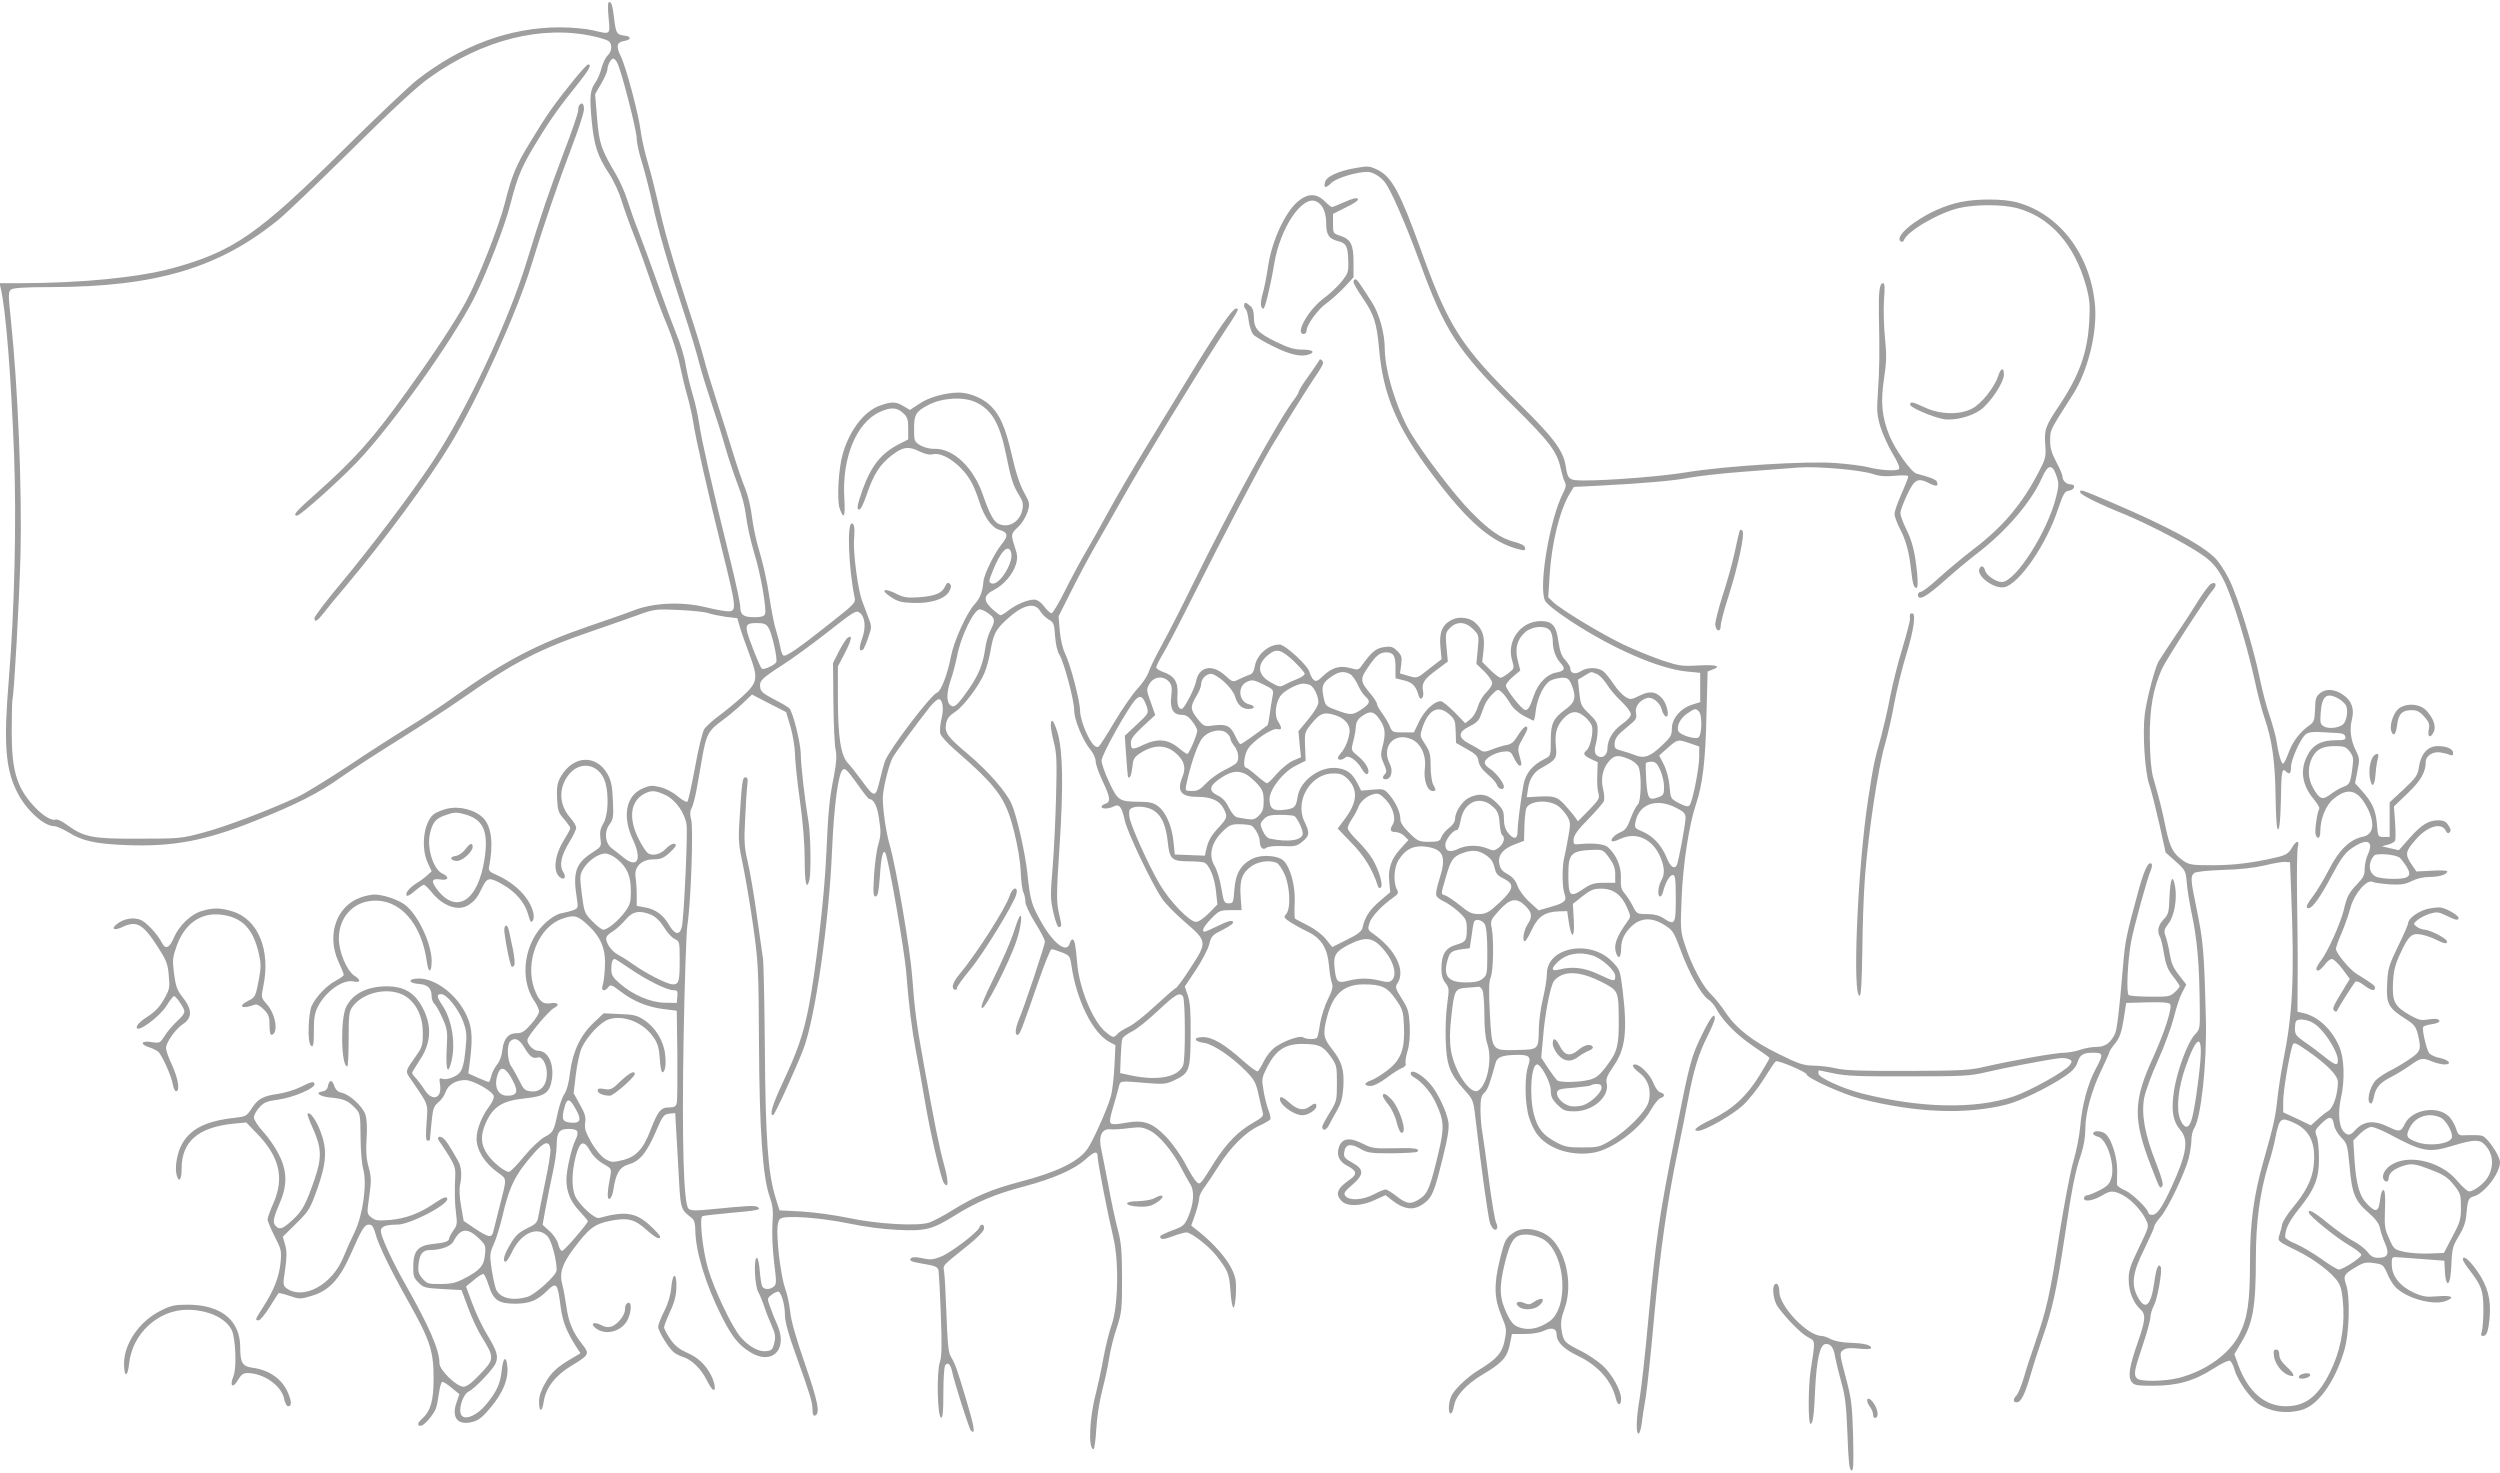 <?xml version="1.0" standalone="no"?>
<!DOCTYPE svg PUBLIC "-//W3C//DTD SVG 20010904//EN"
 "http://www.w3.org/TR/2001/REC-SVG-20010904/DTD/svg10.dtd">
<svg version="1.0" xmlns="http://www.w3.org/2000/svg"
 width="1280pt" height="754pt" viewBox="0 0 1280 754"
 preserveAspectRatio="xMidYMid meet">
<g transform="translate(0,754) scale(0.1,-0.1)"
fill="#9e9e9e" stroke="none">
<path d="M3116 7450 c8 -91 12 -87 -81 -65 -33 8 -109 15 -168 15 -256 0 -506
-92 -734 -271 -43 -34 -215 -198 -383 -364 -430 -426 -558 -514 -870 -599
-176 -47 -457 -75 -774 -76 l-108 0 6 -27 c26 -111 53 -452 68 -850 13 -347 2
-800 -27 -1153 -27 -328 -18 -456 44 -578 45 -89 136 -172 188 -172 12 0 44
-14 71 -30 73 -46 140 -61 302 -67 235 -9 401 22 653 123 214 85 331 144 448
228 59 41 192 127 295 191 104 65 252 161 329 215 256 179 385 246 660 340 94
32 204 71 245 86 70 25 83 26 195 21 66 -3 134 -10 150 -16 17 -6 57 -14 90
-19 l60 -7 13 -45 c7 -25 29 -88 49 -140 46 -124 43 -143 -35 -215 -33 -30
-87 -75 -120 -99 -34 -25 -68 -56 -76 -69 -9 -13 -30 -99 -47 -193 -17 -93
-35 -173 -39 -178 -5 -5 -27 7 -50 27 -25 21 -61 40 -90 47 -42 10 -54 9 -92
-8 -84 -37 -103 -144 -47 -262 47 -101 23 -148 -48 -91 -21 17 -48 39 -61 48
-34 27 -40 83 -12 121 20 27 22 39 18 124 -3 73 -9 102 -27 134 -58 103 -176
97 -239 -11 -19 -34 -22 -52 -20 -111 3 -64 7 -75 36 -108 17 -20 32 -41 32
-46 0 -5 -14 -31 -30 -57 -50 -79 -61 -163 -24 -194 23 -19 35 0 18 26 -22 34
-11 85 32 155 19 31 34 63 34 72 0 10 -14 33 -31 52 -54 62 -60 142 -15 209
59 88 167 70 196 -32 18 -65 13 -170 -11 -207 -15 -26 -19 -43 -15 -76 6 -42
5 -43 -41 -73 -85 -54 -101 -101 -80 -232 8 -49 7 -53 -15 -62 -12 -5 -39 -12
-59 -16 -23 -3 -54 -21 -82 -46 -112 -98 -141 -287 -62 -403 14 -20 25 -45 25
-55 0 -10 -18 -39 -41 -65 -33 -37 -47 -46 -73 -46 -44 0 -67 -28 -74 -87 -3
-29 -14 -59 -28 -75 -12 -15 -25 -41 -29 -58 -4 -16 -9 -30 -13 -30 -3 0 -28
10 -55 22 l-49 22 9 71 c15 125 9 176 -27 244 -52 97 -154 171 -235 171 -58 0
-58 -24 1 -28 44 -3 64 -23 64 -63 0 -14 6 -32 14 -38 7 -6 26 -39 41 -73 26
-58 27 -68 22 -160 -5 -103 5 -135 22 -71 26 91 7 218 -43 294 -31 46 -32 59
-7 59 28 0 87 -74 112 -139 17 -46 20 -68 14 -126 -10 -114 -20 -139 -61 -158
-20 -10 -45 -15 -57 -11 -18 6 -19 3 -14 -29 11 -72 -40 -89 -79 -27 -12 19
-32 45 -43 58 -12 12 -21 25 -21 29 0 3 18 32 39 65 64 95 64 192 1 292 -38
59 -90 86 -168 86 -101 0 -174 -36 -209 -104 -31 -59 -27 -306 5 -306 4 0 7
63 7 139 0 126 2 142 21 168 57 77 194 102 272 51 56 -38 87 -104 87 -189 0
-57 -4 -71 -30 -108 -64 -91 -62 -83 -28 -132 89 -130 84 -116 77 -217 -5 -66
-4 -92 5 -92 6 0 11 1 12 3 0 1 4 40 8 86 7 74 12 87 34 106 15 11 32 35 38
53 13 38 53 62 101 62 40 0 141 -57 146 -82 2 -10 -8 -32 -22 -51 -39 -52 -66
-118 -66 -168 0 -57 42 -125 107 -171 50 -37 50 -22 9 -183 -14 -55 -28 -110
-31 -123 -8 -31 -24 -28 -92 17 l-59 40 -13 74 c-8 43 -10 89 -6 108 11 50 8
95 -10 126 -44 78 -64 108 -78 117 -21 14 -33 0 -17 -18 6 -9 28 -41 48 -73
28 -46 35 -67 33 -100 -4 -83 -3 -139 4 -196 7 -51 5 -62 -14 -87 -11 -16 -21
-34 -21 -39 0 -17 -21 -24 -83 -30 -77 -8 -101 -35 -101 -116 -1 -47 3 -59 27
-82 25 -26 35 -28 124 -33 l96 -5 33 -89 c18 -49 48 -114 67 -145 71 -116 71
-117 -11 -203 -37 -39 -63 -58 -79 -58 -35 0 -123 85 -123 120 0 68 -51 186
-175 405 -70 124 -125 244 -125 273 0 22 25 32 85 32 62 0 255 99 255 131 0
16 -20 10 -66 -22 -75 -51 -144 -77 -224 -85 -65 -5 -78 -4 -99 13 -23 19 -23
19 -10 110 11 79 10 98 -4 149 -12 43 -14 82 -10 145 4 55 1 99 -6 122 -14 42
-80 103 -121 112 -20 4 -32 15 -39 37 -12 33 -26 30 -33 -7 -2 -12 -13 -21
-26 -23 -44 -6 -15 -27 44 -32 66 -6 87 -16 124 -55 24 -25 25 -33 26 -143 0
-65 6 -140 14 -169 20 -76 -2 -234 -45 -323 -18 -36 -43 -92 -56 -125 -57
-143 -207 -224 -293 -160 -17 13 -18 20 -6 96 9 64 9 92 0 125 l-12 42 69 68
c66 65 71 75 108 178 47 134 51 200 16 293 -22 58 -54 103 -66 91 -3 -3 9 -36
26 -73 46 -103 48 -151 9 -265 -45 -129 -61 -159 -114 -208 -49 -45 -66 -51
-86 -27 -15 18 -10 40 24 120 38 88 36 163 -7 245 -17 35 -53 87 -80 116 -26
28 -47 61 -47 73 0 11 12 34 28 51 23 26 38 32 97 40 74 10 184 56 185 78 0
18 -15 15 -72 -14 -28 -14 -81 -30 -117 -35 -77 -11 -102 -26 -135 -78 -23
-35 -29 -38 -83 -44 -147 -16 -226 -55 -271 -134 -25 -45 -38 -118 -28 -157
11 -45 26 -28 26 31 0 139 85 212 268 230 l63 6 54 -56 c116 -119 142 -228 85
-357 -17 -38 -30 -75 -30 -83 0 -9 16 -48 36 -87 35 -68 36 -75 30 -138 -8
-73 -33 -137 -90 -226 -41 -64 -41 -66 -22 -66 8 0 33 30 56 67 24 38 44 70
46 72 2 2 28 -4 57 -14 49 -17 56 -17 109 -1 91 26 145 83 203 213 59 134 71
153 95 153 14 0 22 -11 31 -42 16 -61 73 -179 173 -358 109 -194 126 -248 126
-389 0 -114 -16 -167 -59 -205 -24 -22 -27 -36 -7 -36 17 0 64 54 78 89 5 14
12 51 16 81 4 30 12 55 17 55 6 0 28 -14 49 -32 l38 -31 -16 -47 c-25 -76 10
-115 84 -95 31 8 52 25 95 77 60 73 88 140 83 203 -5 62 -22 53 -29 -15 -7
-69 -26 -111 -81 -177 -44 -53 -101 -79 -123 -57 -22 23 2 107 34 124 34 17
129 117 140 148 13 34 5 61 -44 142 -24 39 -58 110 -76 159 l-33 89 40 33 c21
19 44 32 49 31 6 -2 18 -29 28 -61 24 -74 50 -91 137 -91 72 1 110 16 160 65
49 48 55 42 70 -78 10 -75 28 -124 75 -199 l27 -42 -48 -28 c-73 -43 -103 -71
-134 -127 -20 -34 -30 -65 -30 -93 0 -56 16 -55 24 2 11 70 60 133 141 182 92
55 95 61 57 109 -49 62 -71 114 -82 194 -6 41 -15 92 -21 113 -16 59 -1 105
58 184 78 104 107 126 186 142 90 18 126 9 185 -44 48 -43 72 -55 72 -36 0 4
-22 29 -49 54 -75 70 -130 78 -263 41 -23 -7 -105 69 -124 114 -18 45 -17 121
4 202 21 79 41 86 75 25 14 -24 39 -49 66 -64 40 -22 42 -26 37 -55 -17 -87
-19 -129 -5 -124 8 3 17 25 20 49 12 81 32 114 77 127 58 17 91 57 138 164 37
86 43 93 71 96 l30 3 14 -243 c14 -263 9 -244 73 -296 10 -8 16 -29 16 -60 1
-108 52 -276 133 -438 54 -107 85 -147 146 -186 112 -71 196 10 142 136 -13
28 -30 71 -38 95 -16 43 -15 44 8 62 13 10 29 17 34 16 16 -5 34 -68 34 -122
1 -35 18 -98 57 -205 73 -204 84 -239 84 -278 0 -22 4 -32 13 -30 27 10 16 70
-51 263 -46 133 -72 223 -76 268 -4 37 -15 91 -26 120 -19 53 -40 206 -40 295
0 32 5 54 15 62 23 19 206 6 355 -25 76 -16 173 -29 246 -32 143 -7 177 2 290
72 113 71 211 112 356 150 153 41 258 87 316 139 46 42 62 45 62 13 0 -28 51
-290 80 -412 30 -123 25 -357 -9 -450 -12 -33 -30 -107 -41 -165 -10 -58 -28
-140 -39 -184 -34 -127 -40 -286 -12 -286 4 0 11 46 14 103 3 59 16 142 30
197 14 52 30 127 36 167 6 40 23 109 39 155 25 78 27 94 27 253 -1 142 -4 183
-22 250 -12 44 -33 143 -47 220 -15 77 -31 162 -37 188 -16 68 1 109 45 105
17 -2 61 1 97 6 58 7 71 5 107 -13 48 -24 119 -110 160 -191 16 -30 36 -67 46
-83 23 -34 18 -102 -11 -169 -19 -42 -26 -48 -82 -68 -34 -13 -61 -26 -61 -30
0 -18 16 -18 64 0 28 11 60 20 70 20 25 0 114 -69 152 -117 62 -79 68 -95 74
-183 3 -47 10 -85 15 -85 6 0 11 33 13 74 2 62 -1 82 -22 125 -26 54 -92 129
-164 187 l-43 34 21 59 c11 33 20 69 20 81 0 12 12 38 28 58 15 20 47 68 72
108 60 95 136 171 203 203 31 14 58 30 61 35 3 5 -1 24 -8 43 -8 19 -20 64
-26 100 -11 64 -11 67 19 127 43 83 91 116 175 116 88 0 108 -9 147 -62 33
-46 34 -51 34 -139 0 -87 -1 -93 -37 -151 -21 -34 -38 -66 -38 -71 0 -24 19
-20 33 5 8 16 27 50 42 77 22 37 29 66 33 121 5 88 -7 129 -59 195 -44 56 -47
76 -24 165 31 116 86 165 187 165 92 0 121 -14 164 -76 36 -52 39 -63 42 -134
6 -120 -14 -175 -82 -228 -31 -24 -69 -48 -86 -53 -38 -14 -39 -29 -2 -29 16
0 48 16 81 41 29 22 64 45 78 50 15 6 23 15 20 23 -3 8 1 36 9 63 10 32 14 75
12 130 -4 73 -8 88 -41 140 -33 53 -35 60 -21 80 42 66 -13 175 -129 255 -23
16 -25 22 -16 50 8 32 63 91 123 133 25 18 28 23 18 42 -20 37 -15 116 11 153
35 54 77 73 138 65 91 -13 106 -51 68 -169 -12 -36 -19 -72 -15 -81 3 -9 20
-22 38 -30 18 -8 52 -32 76 -53 38 -36 42 -44 42 -88 0 -61 -5 -67 -57 -82
-52 -15 -73 -50 -73 -120 0 -35 6 -57 21 -75 19 -25 19 -32 9 -105 -7 -44 -10
-128 -8 -188 4 -127 20 -171 96 -255 46 -51 46 -52 58 -158 27 -235 64 -500
73 -524 5 -14 14 -28 20 -31 16 -10 23 12 11 34 -6 11 -22 107 -36 213 -13
105 -29 216 -34 246 -6 30 -10 85 -10 121 0 54 4 70 20 85 17 16 27 42 58 155
8 28 35 38 108 39 64 1 75 -9 58 -57 -16 -46 -18 -161 -2 -237 6 -32 25 -78
42 -104 54 -80 174 -122 293 -103 98 16 241 122 296 220 17 30 39 57 49 60 24
6 23 23 -1 29 -11 3 -26 23 -36 49 -16 42 -68 94 -93 94 -22 0 -12 -17 23 -44
45 -34 62 -93 45 -150 -15 -50 -112 -147 -195 -196 -55 -33 -65 -35 -145 -35
-75 0 -91 4 -138 30 -63 34 -89 68 -108 138 -25 94 -15 257 16 257 21 0 70
-93 70 -133 0 -31 7 -46 34 -73 30 -30 40 -34 88 -34 95 0 181 77 164 145 -5
20 3 39 35 86 61 86 72 178 47 389 -13 102 -14 106 -53 146 -112 117 -335 75
-335 -62 0 -23 -9 -80 -20 -126 -11 -46 -20 -112 -21 -148 -2 -116 1 -113
-111 -116 -132 -3 -129 -7 -140 188 -6 116 -5 160 4 183 14 33 17 186 6 251
-8 40 -6 44 38 93 56 62 89 67 135 22 34 -35 36 -55 9 -96 -19 -29 -28 -86
-12 -84 4 0 20 27 36 61 32 67 67 90 141 92 l39 1 8 -55 c14 -92 31 -87 26 9
l-5 83 49 39 c42 33 57 39 98 39 60 0 103 -32 131 -98 19 -43 19 -46 2 -69
-59 -82 -73 -124 -57 -167 12 -30 24 -16 24 28 0 28 8 54 22 76 54 79 121 94
200 44 43 -27 48 -35 83 -129 43 -117 105 -228 141 -252 14 -9 32 -30 41 -47
31 -60 105 -136 189 -192 46 -31 84 -58 84 -61 0 -3 -23 -43 -52 -90 -65 -106
-137 -172 -244 -224 -79 -38 -103 -59 -69 -59 32 0 175 81 228 130 31 29 79
89 108 136 29 47 56 87 61 90 12 7 158 -55 158 -67 0 -18 187 -102 277 -125
283 -72 539 -82 748 -29 67 17 211 86 295 143 39 26 58 47 66 70 13 42 28 52
82 52 51 0 52 -8 13 -81 -41 -75 -71 -187 -80 -294 -4 -49 -20 -130 -35 -180
-15 -49 -47 -218 -72 -374 -48 -310 -65 -385 -123 -553 -22 -62 -49 -145 -60
-185 -12 -39 -28 -78 -36 -87 -19 -19 -19 -36 0 -36 22 0 41 37 70 135 14 50
43 140 64 200 48 136 71 241 111 505 38 255 55 343 85 429 14 43 22 90 22 132
0 80 32 198 84 304 21 45 39 84 39 88 0 5 13 25 30 45 23 30 32 55 43 122 l13
85 109 3 c75 2 111 -1 116 -9 12 -19 -28 -143 -87 -273 -102 -222 -104 -316
-11 -556 48 -123 44 -117 58 -103 7 7 -3 45 -34 124 -55 139 -74 243 -59 327
6 32 37 119 71 193 33 74 69 172 81 219 11 47 30 104 42 127 l22 42 -22 28
c-46 58 -52 71 -63 129 -5 32 -15 73 -21 90 -10 28 -8 35 15 66 30 39 45 128
33 192 -12 63 -24 39 -28 -53 -3 -82 -5 -92 -30 -118 -29 -30 -35 -61 -18 -92
5 -10 14 -49 20 -87 9 -53 19 -79 46 -113 19 -24 34 -47 34 -51 0 -4 -11 -17
-25 -30 -23 -22 -33 -24 -124 -23 -55 0 -105 4 -112 8 -13 9 -6 171 12 272 13
72 85 333 101 367 6 15 8 29 4 33 -15 16 -37 -28 -67 -137 -62 -228 -68 -254
-79 -384 -19 -229 -31 -330 -42 -351 -24 -47 -51 -65 -93 -65 -24 0 -62 -7
-85 -15 -23 -8 -60 -15 -82 -15 -44 0 -268 -40 -403 -71 -80 -19 -122 -21
-395 -22 -231 -1 -320 2 -365 12 -33 8 -87 15 -120 15 -52 1 -76 9 -175 58
-137 67 -219 131 -275 214 -22 34 -57 76 -76 95 -42 40 -99 148 -132 251 -23
69 -24 82 -17 243 7 171 38 373 74 479 33 98 48 221 53 449 l6 229 23 9 c50
18 23 27 -68 22 -86 -5 -100 -3 -188 26 -52 18 -141 54 -198 81 -111 53 -313
175 -358 216 l-27 26 7 111 c10 166 52 337 105 423 l19 31 123 6 c236 12 394
26 474 42 44 8 167 22 275 30 107 8 231 18 275 21 95 8 322 -12 385 -33 32
-11 64 -14 112 -9 48 4 68 3 68 -5 0 -6 -16 -46 -35 -89 -19 -43 -35 -88 -35
-101 0 -13 13 -49 29 -79 30 -58 46 -118 56 -210 8 -71 14 -90 27 -90 7 0 8
24 4 73 -11 109 -25 166 -57 230 -16 32 -29 68 -29 80 0 12 16 55 35 95 38 80
55 88 116 56 33 -16 45 -14 36 9 -4 12 -33 23 -104 42 -28 8 -108 120 -139
194 -39 97 -46 170 -28 291 13 86 14 124 5 211 -6 58 -8 145 -5 193 5 59 4 86
-4 86 -19 0 -24 -40 -22 -164 4 -202 3 -276 -5 -392 -7 -99 -5 -119 13 -180
12 -38 40 -100 63 -138 27 -45 38 -71 31 -78 -11 -11 -97 -6 -157 10 -23 6
-96 16 -163 21 -143 12 -565 -14 -767 -47 -124 -21 -397 -42 -522 -42 -81 0
-86 4 -97 76 -13 78 -62 143 -230 309 -306 302 -368 398 -509 790 -108 300
-151 381 -225 416 -39 19 -48 20 -110 9 -87 -15 -148 -42 -157 -70 -10 -33 2
-36 31 -7 25 25 129 57 186 57 24 0 63 -22 86 -50 31 -36 107 -211 181 -412
128 -352 193 -452 476 -733 189 -187 226 -236 245 -320 6 -27 15 -59 21 -71 9
-17 7 -30 -9 -60 -67 -134 -124 -467 -93 -546 7 -18 50 -53 133 -108 213 -140
451 -244 593 -258 l70 -7 0 -75 0 -75 -42 -13 c-59 -19 -103 -71 -103 -122 0
-34 -6 -45 -51 -87 -61 -58 -91 -68 -139 -49 -19 8 -51 18 -70 23 -31 8 -35
13 -33 39 1 18 13 38 32 54 16 14 41 35 56 48 22 18 26 28 21 52 -6 32 18 64
56 76 27 8 66 -21 76 -58 4 -17 14 -34 21 -36 22 -7 6 66 -20 94 -32 34 -64
38 -115 12 -42 -21 -47 -21 -72 -6 -15 9 -42 38 -59 64 -18 27 -42 57 -54 67
-27 21 -82 22 -114 1 -29 -19 -55 -12 -55 13 0 9 -12 29 -26 44 -19 20 -27 43
-35 95 -11 81 -31 104 -91 104 -102 0 -176 -102 -146 -201 12 -41 11 -42 -18
-65 -16 -13 -35 -24 -41 -24 -7 0 -31 18 -53 40 l-41 41 7 62 c7 68 -5 105
-44 140 -29 26 -83 32 -120 13 -48 -25 -64 -64 -57 -139 l6 -62 -61 -47 c-68
-54 -61 -52 -114 -37 l-38 11 6 44 c5 39 3 48 -20 71 -22 22 -32 25 -67 20
-42 -6 -63 -23 -112 -91 -19 -27 -21 -28 -63 -16 -54 14 -93 2 -139 -42 -26
-25 -35 -29 -47 -19 -8 7 -17 25 -21 39 -7 33 -125 142 -154 142 -57 0 -116
-52 -126 -110 -5 -28 -13 -41 -28 -45 -12 -4 -36 -14 -54 -23 -31 -16 -32 -15
-72 21 -65 59 -133 44 -147 -31 -8 -40 -61 -142 -74 -142 -18 0 -25 26 -21 78
3 62 -18 93 -75 112 -19 7 -34 17 -34 23 0 7 16 39 36 72 20 33 88 164 151
290 154 306 345 672 401 765 79 131 174 283 211 339 57 84 62 94 49 106 -7 7
-12 7 -14 -1 -3 -5 -27 -41 -54 -79 -28 -38 -50 -74 -50 -79 0 -5 -10 -23 -23
-40 -84 -111 -326 -553 -519 -946 -55 -113 -126 -252 -158 -310 -32 -58 -63
-121 -69 -141 -6 -20 -32 -58 -57 -85 -25 -27 -78 -103 -117 -169 -39 -66 -76
-123 -81 -127 -17 -11 -38 13 -68 79 -16 37 -28 80 -28 105 -1 52 -50 238 -77
293 -12 23 -23 72 -27 115 l-6 75 63 125 c34 69 92 177 128 240 37 63 101 176
143 250 94 167 362 606 487 799 106 161 106 161 87 161 -17 0 -93 -109 -210
-300 -52 -85 -158 -258 -235 -385 -77 -126 -171 -286 -208 -355 -37 -69 -89
-161 -115 -205 -26 -44 -74 -133 -106 -197 -32 -65 -64 -118 -70 -118 -6 0
-24 16 -38 35 -18 23 -35 35 -52 35 -32 0 -90 -24 -130 -55 -18 -14 -36 -25
-41 -25 -4 0 -25 15 -45 34 -45 42 -42 69 12 96 49 25 96 80 111 129 10 33 9
48 -5 90 -21 66 -21 67 18 104 19 18 39 51 47 76 13 42 12 46 -19 102 -21 38
-42 102 -61 187 -34 150 -64 216 -121 265 -39 33 -102 57 -151 57 -66 0 -154
-24 -200 -56 l-50 -33 -32 19 c-39 24 -60 25 -120 4 -80 -27 -155 -123 -191
-244 -23 -76 -32 -237 -17 -283 21 -62 30 -42 24 51 -13 207 61 388 182 443
55 25 87 24 119 -6 22 -20 26 -32 26 -79 l0 -56 -47 -24 c-92 -47 -142 -110
-187 -234 -28 -80 -32 -106 -14 -100 6 2 21 33 33 69 38 112 70 162 135 211
53 40 82 44 135 18 30 -15 54 -20 71 -16 55 14 157 -62 202 -151 11 -21 27
-63 37 -94 24 -76 63 -131 102 -142 44 -13 47 -30 11 -74 -37 -46 -90 -154
-93 -191 -4 -52 -18 -87 -46 -117 -39 -42 -105 -187 -120 -265 -17 -91 -51
-179 -71 -186 -30 -9 -243 -289 -266 -349 -6 -16 -18 -59 -26 -94 -23 -99 -27
-99 -95 -6 -24 33 -55 72 -69 87 -37 40 -51 128 -52 324 l0 172 37 71 c35 68
39 96 10 73 -7 -7 -27 -38 -43 -69 l-29 -58 2 -200 c1 -110 6 -219 11 -242 7
-32 5 -65 -8 -135 -24 -120 -29 -171 -40 -413 -9 -209 -56 -606 -91 -779 -27
-134 -57 -221 -129 -374 -55 -118 -72 -172 -52 -172 8 0 118 240 157 343 59
159 130 648 145 1012 10 227 31 390 54 413 11 12 23 1 72 -67 31 -45 60 -81
63 -81 25 -2 42 -34 52 -104 10 -64 9 -85 -4 -129 -9 -29 -18 -100 -22 -159
-5 -91 -4 -108 8 -108 11 0 16 23 22 103 6 99 16 140 28 120 15 -24 99 -504
107 -613 14 -176 28 -287 50 -404 11 -56 31 -168 45 -251 27 -162 83 -402 98
-423 24 -31 24 10 1 93 -25 91 -48 205 -103 510 -38 209 -48 282 -61 460 -10
134 -83 561 -115 670 -18 61 -35 178 -35 237 0 48 30 170 50 208 12 24 129
182 193 263 17 20 36 37 43 37 21 0 28 -49 14 -102 -6 -27 -9 -59 -6 -73 3
-13 36 -50 73 -82 222 -193 262 -249 305 -420 18 -71 32 -153 34 -206 2 -48 8
-96 14 -106 5 -11 10 -32 10 -48 0 -16 22 -62 50 -108 28 -44 50 -87 50 -96 0
-18 -107 -339 -134 -401 -18 -43 -21 -81 -5 -76 12 4 18 20 105 271 32 92 62
167 68 167 6 0 29 -7 52 -16 39 -15 42 -19 49 -62 25 -181 110 -353 197 -398
l29 -15 -5 -107 c-3 -59 -11 -130 -19 -157 -17 -62 -92 -229 -119 -267 -46
-66 -158 -120 -347 -169 -143 -38 -231 -75 -341 -143 -47 -30 -103 -59 -124
-66 -59 -19 -266 -7 -411 24 -66 14 -173 29 -237 33 l-117 6 -22 71 c-37 121
-50 305 -53 761 -2 231 -6 438 -10 460 -3 22 -18 123 -32 225 -14 102 -35 223
-46 269 -17 72 -19 105 -13 215 3 72 8 150 11 174 4 33 2 42 -10 42 -15 0 -18
-24 -31 -240 -5 -79 -2 -114 19 -210 13 -63 37 -203 52 -310 26 -184 28 -218
30 -595 2 -449 19 -690 54 -790 17 -49 20 -74 15 -140 -3 -47 0 -128 8 -195
13 -104 13 -116 -1 -127 -20 -17 -49 -17 -59 0 -4 6 -10 42 -13 80 -3 37 -9
67 -15 67 -17 -1 -11 -141 7 -175 9 -16 23 -50 31 -75 8 -25 25 -68 38 -97 19
-43 21 -59 13 -90 -8 -33 -13 -38 -42 -41 -38 -4 -87 23 -130 72 -43 49 -137
246 -167 351 -27 92 -45 258 -29 268 5 3 70 10 144 17 140 12 161 17 139 30
-13 9 -49 7 -233 -11 -88 -9 -111 -8 -121 3 -25 27 -34 339 -25 873 5 281 14
539 19 575 18 110 32 500 20 542 -7 28 -7 44 2 60 7 12 18 56 26 98 7 41 20
115 29 165 20 114 32 136 102 186 31 23 78 62 104 87 l48 46 87 -45 88 -45 22
-74 c12 -41 22 -102 23 -135 0 -33 11 -141 25 -240 16 -113 25 -228 25 -307 0
-119 9 -159 24 -105 9 36 7 227 -4 296 -20 119 -40 296 -40 351 -1 57 -40 214
-59 234 -6 6 -41 27 -79 46 -55 29 -68 40 -70 62 -4 33 7 44 120 117 48 31
141 99 208 151 158 124 164 128 184 111 26 -22 30 -75 10 -131 -17 -47 -16
-68 4 -57 4 3 17 31 27 62 19 54 19 57 1 103 -10 26 -24 65 -32 86 -22 57 -47
252 -41 316 4 57 1 80 -12 80 -25 0 -16 -230 14 -376 7 -30 3 -34 -122 -133
-164 -130 -229 -175 -242 -167 -6 4 -13 23 -16 44 -4 20 -13 57 -21 82 -9 25
-24 103 -35 175 -10 71 -33 174 -50 229 -17 54 -34 136 -39 180 -5 45 -20 108
-33 141 -14 33 -42 114 -62 180 -20 66 -59 188 -85 270 -27 83 -56 179 -65
215 -9 36 -42 146 -75 245 -87 268 -130 416 -160 555 -16 69 -40 164 -54 210
-14 47 -30 117 -35 155 -10 87 -77 337 -103 388 -25 50 -20 71 17 77 39 7 39
24 0 28 -37 5 -41 12 -50 81 -8 71 -14 91 -26 91 -7 0 -8 -29 -3 -80z m-77
-96 c36 -8 71 -19 78 -25 19 -16 16 -53 -6 -73 -10 -10 -24 -38 -31 -63 -6
-26 -20 -58 -30 -73 -29 -41 -32 -69 -21 -194 13 -132 29 -183 90 -276 23 -35
51 -96 63 -135 11 -38 42 -124 68 -190 26 -66 64 -172 85 -235 21 -63 58 -162
83 -220 24 -58 53 -148 63 -200 11 -52 28 -124 39 -160 10 -36 24 -96 30 -135
11 -77 78 -371 147 -650 75 -303 76 -315 29 -315 -13 0 -64 9 -113 21 -123 30
-268 23 -368 -16 -38 -15 -142 -51 -230 -81 -265 -91 -431 -178 -686 -359 -69
-50 -174 -119 -233 -155 -59 -36 -199 -125 -309 -199 -111 -73 -231 -147 -267
-163 -150 -69 -372 -153 -480 -181 -111 -30 -123 -31 -330 -31 -239 -1 -279 7
-369 72 -23 17 -48 29 -56 26 -21 -8 -67 20 -112 69 -88 96 -114 183 -113 388
0 81 2 153 4 160 8 23 35 508 41 739 8 333 -13 859 -50 1210 -13 124 -13 136
2 148 12 8 70 12 202 12 538 1 863 97 1169 347 37 30 204 190 372 356 212 210
334 323 400 370 272 194 575 270 839 211z m121 -135 c21 -38 100 -347 100
-388 0 -22 12 -77 27 -123 14 -46 38 -139 53 -208 29 -136 80 -311 165 -570
30 -91 63 -201 74 -245 11 -44 40 -138 64 -210 24 -71 57 -175 72 -230 16 -55
44 -138 62 -185 21 -52 38 -117 43 -166 6 -45 24 -126 40 -180 34 -107 66
-293 57 -318 -5 -12 -20 -16 -55 -16 -56 0 -72 12 -72 54 0 17 -24 130 -54
251 -90 363 -145 606 -156 685 -6 41 -21 111 -35 155 -13 44 -29 112 -35 150
-6 39 -27 108 -47 155 -19 47 -61 159 -93 250 -32 91 -76 210 -97 265 -22 55
-49 132 -61 170 -12 39 -38 97 -57 130 -78 132 -87 159 -98 290 l-10 123 32
55 c17 30 31 62 31 71 0 22 18 56 30 56 5 0 14 -9 20 -21z m1835 -1738 c82
-38 123 -107 156 -268 25 -125 36 -159 66 -207 19 -30 23 -46 18 -73 -12 -66
-73 -101 -126 -73 -23 13 -44 53 -75 142 -48 143 -151 242 -249 240 -24 -1
-54 7 -73 18 -31 19 -32 22 -32 85 0 72 10 89 72 121 72 38 180 44 243 15z
m181 -766 c19 -49 -60 -177 -99 -162 -16 6 -15 11 4 59 40 102 79 145 95 103z
m149 -303 c9 -15 29 -35 44 -44 26 -14 29 -22 33 -85 3 -41 12 -80 22 -95 23
-36 76 -233 76 -286 0 -48 45 -156 85 -203 14 -17 25 -43 25 -58 0 -14 16 -59
35 -100 40 -83 43 -107 15 -116 -11 -3 -20 -11 -20 -16 0 -12 37 -11 62 2 28
15 42 -2 57 -72 12 -58 137 -321 190 -399 16 -25 69 -79 118 -121 115 -99 115
-102 27 -237 -36 -56 -70 -102 -75 -102 -4 0 -50 -40 -102 -88 -52 -49 -114
-98 -138 -109 -25 -12 -51 -28 -58 -37 -18 -21 -24 -20 -60 10 -66 55 -136
225 -146 355 -8 92 -13 119 -24 119 -5 0 -11 -9 -14 -20 -14 -53 -82 -3 -144
106 -52 92 -58 112 -73 254 -11 105 -56 301 -82 357 -29 62 -121 167 -221 251
-108 91 -121 110 -113 157 5 27 17 41 46 60 42 27 119 128 149 196 11 24 25
76 32 114 15 88 26 111 84 164 80 74 143 90 170 43z m-264 -13 c34 -24 36 -37
10 -87 -11 -21 -22 -60 -26 -87 -11 -83 -34 -140 -84 -212 -61 -87 -76 -100
-96 -83 -20 17 -19 67 4 132 10 29 24 82 31 117 18 100 86 241 117 241 8 0 28
-9 44 -21z m-1127 -72 c18 -26 49 -164 40 -178 -10 -16 -66 -41 -74 -32 -10
10 -65 148 -74 186 -9 39 -1 47 49 47 35 0 48 -5 59 -23z m3608 -8 c30 -30 31
-31 24 -104 l-7 -74 41 -39 c22 -22 40 -49 40 -59 0 -11 -14 -32 -30 -48 -17
-16 -37 -50 -44 -74 -7 -26 -24 -53 -39 -64 l-25 -20 -55 57 c-31 31 -62 56
-70 56 -33 0 -83 -47 -110 -102 l-28 -58 -55 0 c-53 0 -56 1 -69 33 -7 17 -25
47 -39 66 -14 19 -26 40 -26 47 0 7 -15 31 -34 53 -53 63 -53 75 -10 137 38
57 60 74 91 74 37 0 48 -17 48 -76 l0 -57 45 -11 c43 -11 59 -27 74 -79 9 -30
29 -8 22 25 -8 40 5 61 71 109 l56 42 -7 73 c-6 70 -5 75 18 99 35 35 79 33
118 -6z m392 -5 c9 -9 16 -32 16 -54 0 -47 15 -88 42 -117 25 -27 18 -39 -27
-47 -45 -9 -89 -54 -110 -113 -23 -66 -30 -78 -46 -78 -16 0 -98 104 -99 125
0 8 17 29 37 46 l37 31 -13 51 c-16 64 -3 110 40 147 36 29 98 34 123 9z
m-1311 -158 c31 -30 57 -59 57 -66 0 -6 -17 -18 -37 -26 -21 -8 -50 -21 -64
-29 -25 -14 -30 -13 -72 11 -70 38 -74 94 -11 143 40 32 64 26 127 -33z m289
-67 c11 -6 28 -30 39 -53 10 -23 27 -51 39 -61 29 -26 25 -38 -22 -69 -45 -29
-53 -29 -133 1 -48 18 -50 21 -59 67 -11 55 -5 70 44 104 36 24 61 27 92 11z
m1262 1 c14 -5 37 -29 52 -52 14 -24 48 -64 75 -89 27 -25 49 -55 49 -66 0
-11 -18 -32 -46 -51 -46 -33 -74 -80 -74 -125 0 -29 -21 -50 -43 -41 -22 8
-27 28 -16 66 5 18 9 51 9 72 0 33 -7 46 -43 81 -41 39 -44 46 -51 108 l-7 67
33 20 c39 23 31 22 62 10z m-1905 -42 c25 -23 50 -56 54 -73 12 -43 36 -65 69
-65 35 0 37 16 3 24 -53 13 -61 91 -11 115 27 12 34 11 84 -13 54 -27 54 -27
47 -64 -4 -20 -10 -60 -14 -89 -4 -29 -9 -54 -11 -56 -60 -46 -132 -97 -139
-97 -4 0 -16 18 -26 41 -24 52 -45 63 -109 55 -51 -7 -52 -6 -84 33 -38 48
-39 63 -7 116 14 22 25 50 25 62 0 27 25 53 52 53 11 0 42 -19 67 -42z m-284
2 c14 -16 17 -30 12 -73 -8 -65 9 -97 53 -97 21 0 36 -9 54 -33 15 -19 26 -40
26 -48 0 -20 -42 -119 -51 -119 -4 0 -21 11 -37 25 -61 51 -111 57 -189 21
-56 -27 -63 -25 -63 13 0 18 18 41 63 83 l62 57 -23 65 c-23 64 -23 66 -6 96
22 36 70 42 99 10z m2061 -15 c26 -62 19 -91 -28 -125 -66 -48 -78 -73 -78
-162 0 -77 0 -78 -32 -94 -61 -30 -96 -73 -107 -128 -14 -74 -31 -206 -31
-243 0 -41 -20 -43 -49 -7 -14 18 -21 41 -21 72 0 38 -5 50 -39 83 -43 44 -88
51 -141 24 -34 -17 -70 -73 -70 -107 0 -15 -11 -32 -31 -47 -16 -12 -34 -33
-39 -47 -8 -21 -15 -24 -64 -24 -51 0 -57 3 -100 45 -31 30 -46 53 -46 70 0
35 -22 84 -55 124 -28 32 -31 33 -87 28 l-59 -5 -18 36 c-28 55 -55 74 -109
80 -86 8 -185 -65 -198 -147 -9 -54 -14 -60 -67 -67 -58 -8 -77 5 -77 55 1 51
69 138 135 171 l50 25 -3 73 c-3 70 -2 74 33 117 43 52 61 60 112 46 52 -14
83 -45 83 -82 0 -35 -23 -93 -45 -115 -8 -9 -15 -20 -15 -25 0 -13 24 -11 37
2 16 16 59 -12 85 -57 12 -21 24 -32 30 -26 15 15 -8 57 -48 90 -37 30 -37 31
-26 74 7 24 13 59 14 78 2 26 11 40 37 57 39 27 61 19 91 -30 23 -37 25 -69 8
-131 -10 -38 -9 -50 7 -86 14 -31 16 -43 7 -52 -16 -16 -15 -28 3 -28 28 0 39
43 21 78 -45 88 20 165 109 128 50 -21 79 -83 70 -152 -7 -58 13 -114 40 -114
18 0 19 5 3 33 -7 12 -13 54 -13 93 0 60 -4 76 -28 113 -28 42 -28 43 -13 89
32 91 81 114 137 64 27 -24 31 -34 32 -87 l2 -59 55 -31 c45 -25 56 -36 60
-62 3 -22 19 -44 47 -68 23 -19 45 -44 48 -55 7 -21 35 -28 35 -8 0 20 -43 75
-73 93 -16 10 -27 24 -25 33 4 22 55 50 98 54 31 3 36 0 52 -34 10 -21 23 -38
28 -38 13 0 12 6 -1 53 -9 34 -7 43 15 82 14 24 26 48 26 54 0 24 -22 8 -48
-34 -21 -35 -34 -46 -62 -50 -19 -4 -52 -14 -73 -23 -31 -12 -42 -13 -55 -4
-10 7 -36 22 -59 34 -60 31 -59 60 1 89 30 14 48 30 55 50 6 16 16 42 22 58 6
16 24 41 40 57 28 27 29 27 49 9 12 -11 30 -36 42 -56 13 -23 39 -47 68 -63
26 -14 50 -26 52 -26 3 0 8 23 11 51 8 66 42 136 75 154 15 8 42 14 60 15 28
0 35 -5 48 -35z m-1341 -1 c21 -8 45 -56 45 -89 0 -16 -19 -48 -51 -87 l-51
-62 6 -66 7 -67 -42 -18 c-23 -11 -59 -41 -82 -67 -22 -26 -44 -48 -50 -48 -5
0 -29 18 -54 40 -25 22 -50 40 -54 40 -16 0 -9 64 10 95 25 41 125 109 151
102 24 -6 25 5 4 39 -20 29 -14 92 11 130 17 26 86 63 117 64 9 0 24 -3 33 -6z
m-834 -111 c11 -35 11 -35 -50 -92 l-62 -58 7 -104 c4 -57 8 -106 10 -108 9
-10 17 11 22 54 4 41 10 50 45 72 74 46 140 40 193 -19 30 -32 35 -65 18 -106
-30 -73 -8 -102 78 -102 70 0 112 -19 133 -60 21 -41 20 -48 -25 -96 -41 -45
-54 -68 -65 -117 l-6 -28 -77 3 -77 3 -7 68 c-8 79 -40 152 -81 181 -22 16
-44 21 -95 21 -102 1 -109 6 -153 100 -22 46 -39 96 -39 111 0 29 133 267 173
311 25 27 40 18 58 -34z m2827 -25 c19 -19 16 -127 -4 -135 -22 -8 -94 15
-101 34 -10 26 10 66 46 90 39 27 43 27 59 11z m-579 -32 c13 -12 27 -30 31
-42 10 -26 -7 -109 -26 -125 -21 -18 -17 -26 21 -45 l35 -16 -2 -67 c-2 -36 1
-78 6 -93 7 -25 2 -34 -48 -85 l-57 -58 -17 24 c-9 13 -33 41 -53 63 -38 40
-52 44 -143 39 l-49 -3 6 41 c7 52 30 88 69 109 76 42 81 50 74 114 -6 63 4
100 37 137 41 44 72 46 116 7z m-1835 -82 c9 -8 16 -21 16 -27 0 -7 9 -23 20
-37 20 -25 26 -66 12 -85 -4 -6 -32 -23 -63 -38 -31 -15 -72 -45 -93 -67 -30
-32 -44 -40 -73 -40 -33 0 -35 2 -30 28 21 104 60 218 85 245 33 38 99 49 126
21z m2369 -50 l47 -16 0 -51 c0 -62 -35 -236 -50 -251 -8 -8 -23 -4 -54 12
-43 23 -43 24 -48 87 -3 37 -15 82 -29 110 l-24 47 44 39 c50 44 51 45 114 23z
m-315 -80 c23 -8 44 -26 51 -40 17 -38 14 -179 -4 -194 -8 -7 -24 -38 -36 -70
-16 -45 -28 -61 -50 -70 -31 -13 -55 -37 -46 -47 4 -3 23 2 43 12 81 38 165 0
205 -93 22 -52 24 -88 4 -122 -16 -29 -20 -80 -5 -80 5 0 13 12 16 28 11 44
33 82 49 82 12 0 15 -21 15 -120 0 -134 -4 -140 -65 -100 -20 13 -47 20 -82
20 -52 0 -53 1 -74 43 -12 23 -31 52 -42 64 -16 18 -20 34 -18 79 2 58 -23
117 -66 156 -18 17 -78 23 -148 16 -27 -3 -30 -1 -28 26 2 20 22 49 75 102 40
41 76 83 80 93 3 10 2 37 -4 60 -13 53 -3 103 28 141 29 34 47 37 102 14z
m162 -56 c11 -24 20 -62 20 -86 0 -37 -3 -44 -27 -53 -51 -19 -57 -11 -64 81
-3 47 -4 88 -2 93 2 4 15 7 29 7 20 0 29 -9 44 -42z m-2121 -22 c15 -8 42 -31
60 -51 26 -30 31 -44 31 -86 0 -40 -5 -55 -24 -74 -25 -25 -31 -25 -111 -10
-13 3 -29 22 -43 50 -15 31 -33 51 -57 62 -44 21 -45 45 -2 77 61 46 101 55
146 32z m521 -24 c55 -56 50 -121 -18 -210 l-33 -44 70 -73 c65 -66 107 -134
135 -219 4 -13 10 -16 16 -10 13 13 -10 90 -43 146 -14 24 -48 65 -76 93 -28
27 -51 56 -51 65 0 8 11 31 24 50 13 19 26 44 30 56 9 29 45 60 79 68 24 6 34
1 63 -29 37 -40 53 -98 35 -126 -17 -28 -13 -39 14 -39 14 0 34 -9 46 -21 l20
-20 -39 -43 c-49 -53 -66 -103 -59 -171 l5 -53 -55 -47 c-52 -45 -75 -81 -87
-135 -5 -19 -24 -34 -81 -62 l-74 -37 -32 40 c-19 24 -56 52 -93 71 -33 17
-63 32 -66 35 -2 2 -3 40 -1 85 3 87 -23 180 -59 213 -28 25 -110 31 -154 10
-62 -29 -90 -77 -96 -159 -5 -67 -6 -71 -29 -71 -23 0 -26 6 -38 79 -7 44 -23
94 -34 112 -32 52 -18 117 36 172 37 37 48 42 88 42 25 0 53 -3 62 -6 18 -7
45 -55 45 -81 0 -32 16 -48 33 -34 10 7 40 11 84 9 61 -3 73 0 100 22 38 30
40 46 12 103 -52 107 32 247 148 247 36 0 50 -6 73 -28z m-3492 -83 c51 -25
97 -89 107 -150 7 -43 -13 -476 -24 -524 -11 -46 -35 -42 -66 10 -30 52 -70
81 -127 90 l-38 7 0 56 c0 32 -3 73 -6 92 -8 52 31 90 91 90 35 0 52 6 80 31
19 17 35 35 35 40 0 17 -27 9 -49 -15 -28 -29 -65 -40 -91 -26 -10 5 -33 40
-51 76 -53 107 -41 194 32 231 34 18 56 16 107 -8z m4233 -57 c27 -24 33 -37
37 -86 2 -31 8 -59 13 -62 17 -10 9 -43 -16 -63 -24 -18 -29 -18 -60 -5 -46
19 -106 18 -149 -2 -42 -21 -66 -13 -66 21 0 25 39 75 59 75 6 0 13 17 17 38
9 48 21 73 48 94 33 27 81 23 117 -10z m338 0 c14 -10 35 -34 45 -51 17 -30
18 -39 6 -104 -7 -40 -16 -88 -21 -107 -12 -48 -11 -153 1 -186 14 -36 2 -47
-73 -68 l-59 -17 -46 42 c-27 24 -54 60 -62 83 -11 29 -26 47 -52 61 -28 15
-37 27 -42 55 -7 43 21 76 85 99 l42 16 2 75 c1 41 6 83 10 92 17 40 116 46
164 10z m601 -7 c42 -21 50 -30 50 -53 0 -32 -37 -228 -45 -242 -14 -23 -34
-7 -54 44 -26 61 -69 107 -125 130 -36 15 -38 18 -32 49 18 91 107 122 206 72z
m-2674 -14 c41 -25 64 -76 73 -163 9 -87 21 -98 107 -98 34 0 70 -3 79 -6 26
-10 54 -77 61 -148 l7 -67 -44 -45 c-25 -25 -52 -44 -65 -44 -34 0 -135 105
-187 194 -59 101 -146 295 -154 341 -4 26 -2 40 8 46 24 15 82 10 115 -10z
m721 -29 c15 -10 43 -68 43 -89 0 -35 -72 -47 -167 -27 -15 3 -28 18 -38 41
-15 34 -14 38 6 59 17 18 32 22 83 22 34 0 67 -3 73 -6z m982 -201 c28 -20 37
-35 46 -74 4 -19 17 -33 41 -44 60 -29 56 -54 -17 -123 -57 -53 -69 -59 -107
-60 -36 0 -51 7 -96 44 -30 24 -64 47 -75 51 -25 8 -25 2 3 98 25 88 37 103
92 122 44 15 77 11 113 -14z m630 -13 c23 -32 31 -53 31 -85 l0 -43 -58 0
c-49 0 -67 -5 -103 -30 -71 -48 -79 -41 -79 74 0 107 14 121 132 125 44 1 48
-1 77 -41z m-5078 -8 c50 -41 69 -85 69 -163 0 -55 -4 -70 -29 -104 -33 -46
-90 -93 -112 -93 -8 0 -33 19 -56 43 -40 40 -42 46 -54 138 -11 91 -11 99 7
130 25 42 78 79 113 79 15 0 43 -13 62 -30z m3374 -17 c10 -3 28 -29 41 -57
29 -62 34 -179 9 -206 -14 -16 -12 -19 22 -42 21 -13 60 -35 86 -47 71 -34
102 -83 111 -170 3 -38 10 -81 15 -94 7 -18 3 -37 -20 -83 -16 -32 -34 -88
-40 -123 -5 -36 -12 -68 -15 -73 -7 -11 -55 -10 -73 1 -17 11 -102 -20 -146
-53 -18 -14 -43 -46 -55 -71 -12 -25 -26 -47 -30 -50 -5 -3 -37 20 -72 51 -96
86 -159 124 -208 124 -54 0 -49 -23 7 -30 46 -7 143 -73 215 -147 40 -41 49
-58 62 -118 8 -38 18 -79 21 -91 6 -18 -3 -26 -50 -53 -74 -42 -134 -103 -195
-198 -78 -124 -75 -120 -94 -104 -9 8 -35 49 -57 92 -24 45 -66 104 -98 138
-72 74 -115 89 -210 72 -42 -8 -67 -9 -74 -2 -7 7 -3 33 11 78 11 37 24 84 29
103 10 39 -2 37 155 24 77 -6 91 -4 133 16 75 36 80 50 81 230 1 116 -2 167
-14 202 l-16 47 57 85 c31 47 62 106 68 131 11 43 16 48 72 76 41 21 56 34 49
41 -7 7 -29 1 -73 -21 -34 -17 -66 -31 -71 -31 -19 0 -5 27 34 67 40 41 45 43
99 43 l56 0 -5 70 c-6 85 8 122 57 156 35 24 90 31 126 17z m-3200 -267 c22
-10 45 -32 65 -64 16 -27 41 -54 55 -60 24 -11 25 -15 25 -106 0 -111 -4 -126
-35 -126 -28 0 -138 56 -205 104 -26 19 -62 41 -79 50 -33 18 -64 66 -56 88 3
8 19 22 35 31 16 10 44 36 62 57 37 45 72 51 133 26z m-326 -51 c69 -64 94
-127 88 -219 -2 -39 -7 -81 -12 -93 -9 -27 11 -32 30 -7 10 15 18 12 66 -25
65 -49 136 -78 221 -88 l63 -8 3 -225 c1 -124 0 -235 -3 -247 -4 -18 -12 -23
-39 -23 -43 0 -57 -18 -95 -115 -38 -100 -76 -140 -148 -156 -45 -11 -55 -10
-84 7 -20 12 -48 45 -71 84 -30 53 -36 72 -32 101 5 28 -1 48 -27 94 l-32 58
11 93 c6 51 19 113 30 138 27 59 95 132 139 147 74 24 175 -15 226 -88 24 -33
31 -55 35 -112 2 -39 8 -71 13 -71 15 0 21 42 14 95 -8 67 -50 135 -106 172
-36 24 -55 29 -125 31 l-83 4 -50 -47 c-69 -65 -108 -147 -122 -254 -6 -54
-17 -94 -29 -112 -11 -15 -26 -58 -34 -95 -20 -96 -24 -102 -67 -125 -22 -11
-67 -54 -105 -99 -36 -44 -71 -80 -78 -80 -22 0 -82 48 -110 89 -35 50 -37 98
-9 161 37 84 85 114 198 126 106 11 130 28 141 100 11 79 -20 144 -71 144 -23
0 -55 32 -55 55 0 19 108 148 135 163 34 17 23 32 -18 25 -39 -6 -59 13 -82
76 -48 137 22 314 141 356 63 23 81 18 133 -30z m4593 3 c8 -15 13 -64 13
-141 0 -113 -1 -120 -24 -138 -17 -14 -39 -19 -86 -19 -89 0 -116 31 -95 109
12 47 21 53 75 61 l40 5 9 60 c4 33 10 66 12 73 6 20 42 14 56 -10z m-521
-126 c55 -62 75 -136 44 -162 -12 -10 -25 -10 -59 -1 -57 14 -105 14 -162 0
-57 -15 -63 -8 -71 65 -7 65 5 84 72 119 86 43 124 39 176 -21z m1072 -34 c49
-15 117 -77 117 -106 0 -29 -5 -28 -86 10 -72 34 -133 41 -201 24 -41 -11 -44
5 -6 40 44 41 107 53 176 32z m-4927 -68 c84 -58 189 -110 222 -110 20 0 23
-4 20 -32 l-3 -33 -61 1 c-72 1 -165 40 -231 99 -36 31 -43 42 -43 74 0 35 6
51 18 51 3 0 38 -23 78 -50z m4971 -66 c90 -46 90 -46 91 -194 1 -133 -7 -165
-61 -236 -39 -52 -54 -63 -91 -73 -50 -12 -145 -15 -162 -3 -6 4 -27 32 -47
62 l-36 55 10 110 c9 107 31 227 50 273 5 13 24 30 42 38 50 22 115 12 204
-32z m-607 -43 c5 -11 10 -67 10 -125 0 -69 5 -121 15 -151 27 -77 0 -210 -47
-239 -39 -24 -122 99 -139 206 -7 44 -7 95 1 166 16 146 18 150 82 155 29 2
56 4 60 5 4 1 12 -7 18 -17z m-1533 -33 c12 -20 13 -319 1 -351 -23 -61 -127
-82 -263 -54 l-60 13 3 80 c2 43 5 86 8 95 2 8 24 25 48 37 25 11 85 60 135
107 89 84 112 97 128 73z m-3372 -262 c27 -46 45 -59 69 -50 21 8 46 -36 46
-82 0 -60 -31 -96 -79 -92 -32 3 -39 8 -61 53 -14 28 -33 62 -42 75 -21 28
-24 110 -6 128 23 23 47 12 73 -32z m7913 -88 c-20 -31 -205 -134 -289 -162
-196 -66 -475 -60 -774 15 -102 26 -225 82 -225 103 0 9 1 16 3 16 1 0 36 -7
77 -16 60 -13 138 -16 382 -15 276 0 316 2 395 21 88 21 321 66 378 72 17 2
38 0 48 -5 16 -7 17 -11 5 -29z m-7975 -76 c33 -61 26 -82 -26 -82 -50 0 -71
51 -47 115 15 39 41 28 73 -33z m5577 -41 c0 -26 -57 -79 -98 -91 -19 -5 -47
-7 -62 -3 -36 7 -73 45 -68 70 3 15 16 19 86 24 45 4 86 9 89 13 3 3 17 6 30
6 16 0 23 -6 23 -19z m-5252 -110 c31 -54 24 -73 -25 -69 -44 4 -49 17 -33 78
13 50 27 48 58 -9z m8 -115 c3 -8 -1 -27 -10 -43 -19 -38 -46 -154 -46 -201 0
-64 20 -113 66 -162 24 -26 44 -49 44 -52 0 -12 -122 -153 -132 -153 -6 0 -16
16 -20 35 -5 20 -24 49 -45 67 l-35 32 16 88 c9 48 25 129 36 178 11 50 20
112 20 138 0 69 12 87 61 87 25 0 42 -5 45 -14z m-138 -90 c2 -16 -10 -93 -27
-170 -16 -78 -32 -157 -35 -176 -5 -30 -13 -38 -59 -60 -41 -20 -59 -37 -84
-80 -32 -53 -42 -90 -24 -90 5 0 21 25 35 55 47 95 132 130 181 73 20 -24 45
-118 45 -171 0 -26 -110 -126 -150 -137 -77 -22 -139 -7 -160 38 -6 14 -16 61
-23 104 -10 73 -10 81 12 130 13 29 31 90 42 135 37 160 66 219 165 331 51 58
77 64 82 18z m-369 -454 c37 -35 39 -39 34 -87 -6 -57 -25 -79 -108 -122 -39
-21 -65 -27 -118 -27 -64 -1 -70 1 -94 28 -21 25 -24 37 -20 73 6 54 21 73 61
73 52 0 105 19 117 43 35 68 71 73 128 19z"/>
<path d="M2944 7138 c-104 -128 -144 -184 -230 -327 -72 -117 -93 -168 -129
-310 -30 -120 -138 -393 -200 -507 -57 -103 -156 -255 -299 -454 -174 -244
-269 -350 -468 -527 -102 -90 -122 -113 -97 -113 16 0 211 174 305 272 181
189 491 624 603 845 64 128 158 371 186 484 34 135 59 193 137 319 68 112 118
181 211 296 54 68 68 94 48 94 -5 0 -35 -33 -67 -72z"/>
<path d="M2967 7003 c-4 -3 -7 -17 -7 -30 0 -12 -33 -109 -74 -215 -72 -190
-119 -327 -191 -563 -95 -308 -307 -759 -484 -1025 -106 -160 -314 -435 -470
-622 -72 -86 -131 -164 -131 -173 0 -24 15 -15 47 26 15 20 67 84 116 141 194
231 425 544 534 725 141 233 340 674 413 913 59 194 140 430 205 601 36 93 65
183 65 199 0 29 -9 38 -23 23z"/>
<path d="M5380 3826 c0 -13 7 -53 16 -88 14 -53 16 -99 11 -278 -3 -118 -11
-284 -18 -367 -12 -139 -11 -159 5 -228 11 -48 22 -74 29 -72 14 5 14 5 -3 80
-11 49 -11 99 5 335 20 311 17 485 -10 580 -19 63 -35 81 -35 38z"/>
<path d="M3177 2004 c-43 -42 -51 -45 -82 -40 -27 5 -35 3 -35 -7 0 -15 29
-27 63 -27 18 0 127 95 127 111 0 20 -28 6 -73 -37z"/>
<path d="M7950 2196 c0 -14 12 -38 26 -55 31 -37 69 -41 106 -11 14 11 38 24
52 30 15 5 24 14 21 20 -11 18 -43 11 -74 -16 -41 -35 -71 -29 -94 19 -21 42
-37 48 -37 13z"/>
<path d="M6640 6504 c-63 -58 -126 -195 -146 -319 -8 -55 -21 -122 -29 -148
-13 -44 -12 -77 4 -77 8 0 37 120 56 235 31 179 140 342 211 315 34 -13 54
-54 54 -113 0 -59 14 -80 62 -92 40 -10 49 -26 51 -97 2 -62 0 -67 -37 -113
-22 -26 -61 -63 -87 -81 -79 -58 -151 -184 -104 -184 8 0 15 8 15 18 0 30 59
110 104 141 22 16 62 52 89 80 l47 51 0 79 c0 90 -14 117 -71 135 -33 11 -34
13 -34 61 l0 50 68 34 c45 22 65 37 59 43 -7 7 -30 1 -67 -16 -32 -14 -61 -26
-65 -26 -5 0 -22 14 -38 30 -44 43 -89 41 -142 -6z"/>
<path d="M10035 6505 c-78 -17 -162 -54 -234 -105 -61 -43 -90 -83 -69 -96 7
-4 14 -1 16 6 16 46 177 140 283 165 83 19 219 19 294 0 171 -45 297 -186 356
-400 18 -67 21 -96 16 -180 -9 -161 -51 -278 -157 -436 -69 -104 -74 -118 -68
-201 4 -57 1 -68 -35 -137 -86 -165 -183 -279 -337 -396 -52 -40 -130 -105
-173 -144 -42 -39 -84 -71 -92 -71 -8 0 -15 -7 -15 -15 0 -36 44 -11 152 86
40 36 111 95 158 131 146 113 271 260 325 382 30 69 53 72 74 10 13 -37 13
-49 -2 -110 -44 -177 -208 -434 -278 -434 -29 0 -79 34 -85 58 -6 23 -19 29
-28 13 -23 -37 75 -110 128 -97 76 19 213 218 272 396 29 85 35 95 58 98 29 4
36 32 8 32 -22 0 -42 19 -42 40 0 8 -14 42 -32 75 -24 46 -32 72 -31 111 0 54
-4 46 118 237 74 117 122 309 112 447 -20 263 -182 477 -404 535 -69 18 -206
18 -288 0z"/>
<path d="M6930 6096 c0 -7 21 -44 46 -80 60 -88 73 -129 85 -264 21 -234 90
-399 273 -642 183 -245 306 -350 449 -384 23 -6 28 -4 25 10 -2 11 -22 22 -56
30 -68 18 -125 57 -218 151 -84 84 -251 304 -313 409 -71 122 -131 317 -131
429 0 76 -28 179 -65 236 -67 105 -77 119 -86 119 -5 0 -9 -6 -9 -14z"/>
<path d="M6370 5976 c0 -8 4 -17 9 -20 4 -3 11 -29 14 -57 4 -28 14 -61 24
-72 10 -11 58 -39 107 -63 86 -42 140 -53 180 -38 32 12 15 24 -36 24 -41 0
-71 9 -135 40 -94 46 -113 68 -113 126 0 27 -6 47 -18 57 -23 21 -32 21 -32 3z"/>
<path d="M10230 5613 c-19 -57 -85 -140 -133 -165 -62 -33 -162 -31 -240 5
-65 30 -77 33 -77 15 0 -15 116 -64 171 -74 54 -9 142 13 189 47 50 36 120
141 120 181 0 40 -16 35 -30 -9z"/>
<path d="M10650 5021 c0 -13 82 -55 220 -111 153 -63 379 -184 436 -234 37
-32 60 -65 87 -122 43 -93 115 -330 152 -502 14 -67 37 -153 50 -190 38 -110
54 -224 56 -405 2 -113 6 -166 13 -164 7 2 12 55 14 143 2 152 6 174 24 156
20 -20 28 -14 28 21 0 37 48 145 75 167 12 10 35 14 69 12 28 -2 69 -4 91 -5
29 -1 41 -7 43 -19 3 -15 -4 -18 -50 -18 -73 0 -118 -24 -145 -80 -38 -73 -26
-150 32 -220 19 -23 33 -46 30 -50 -11 -17 -25 -114 -19 -132 9 -30 24 -20 24
15 0 64 28 134 67 166 71 59 120 49 166 -31 49 -86 43 -151 -15 -162 -65 -13
-121 -66 -172 -165 -25 -49 -62 -111 -81 -136 -35 -46 -43 -65 -25 -65 20 0
61 58 117 164 43 81 68 117 97 138 80 58 122 47 91 -23 -11 -22 -18 -57 -18
-77 1 -30 -6 -45 -37 -77 -45 -48 -54 -64 -70 -135 -16 -65 -81 -212 -116
-257 -13 -17 -24 -36 -24 -42 0 -20 19 -11 42 19 12 17 29 30 37 30 9 0 33
-23 54 -51 l38 -51 -28 -46 c-59 -97 -63 -106 -52 -117 8 -7 13 -6 16 2 5 14
81 134 93 147 5 4 24 -3 43 -18 37 -28 57 -33 57 -13 0 11 -11 19 -96 72 -36
23 -104 106 -104 127 0 7 13 45 30 83 16 39 37 97 45 130 20 70 82 143 112
130 10 -5 50 -10 89 -13 58 -3 78 0 112 17 26 13 60 21 92 21 50 0 90 13 90
29 0 4 -36 6 -79 3 l-79 -4 -28 41 c-31 48 -28 63 27 125 57 65 127 86 150 45
7 -15 14 -18 21 -11 8 8 6 19 -6 36 -12 20 -25 26 -52 26 -50 0 -85 -21 -147
-91 l-55 -62 -44 10 -43 10 30 8 c17 4 33 13 37 19 4 5 4 48 1 93 l-6 84 70
67 c68 65 93 109 93 163 0 28 36 52 72 47 18 -3 41 -8 51 -13 12 -5 17 -3 17
9 0 21 -31 36 -78 36 -52 0 -86 -38 -97 -106 -6 -43 -14 -55 -78 -115 l-72
-67 0 -89 0 -88 -30 0 c-30 0 -30 1 -35 65 -6 72 -24 112 -77 171 l-35 39 12
63 c12 57 11 66 -7 102 -27 54 -35 110 -21 162 13 53 -1 94 -43 124 -43 31
-89 35 -119 11 -22 -17 -26 -29 -27 -84 -2 -53 -6 -65 -24 -78 -50 -34 -89
-84 -110 -140 -12 -33 -25 -60 -30 -60 -9 0 -24 51 -34 120 -4 25 -20 82 -35
127 -16 45 -38 131 -50 190 -33 162 -113 420 -158 509 -22 44 -55 93 -74 110
-71 68 -241 159 -523 280 -155 66 -165 70 -165 55z m1320 -1056 c16 -8 34 -25
41 -36 13 -25 4 -82 -15 -98 -21 -18 -72 -24 -96 -11 -20 11 -22 18 -18 70 6
86 29 106 88 75z m60 -272 c18 -24 21 -36 15 -78 -10 -83 -15 -93 -48 -104
-16 -6 -46 -23 -65 -38 -41 -31 -56 -26 -89 33 -27 47 -29 106 -5 154 22 44
53 60 119 60 44 0 55 -4 73 -27z m257 -545 c7 -6 22 -26 34 -44 30 -49 15 -64
-67 -64 -35 0 -74 5 -88 11 -38 18 -44 67 -12 107 11 16 112 8 133 -10z"/>
<path d="M8906 4819 c-3 -8 -14 -59 -26 -114 -12 -55 -40 -154 -62 -220 -21
-66 -37 -131 -36 -144 4 -35 28 -39 28 -6 0 15 17 82 39 149 52 164 86 325 72
339 -7 7 -12 6 -15 -4z"/>
<path d="M4839 4538 c-15 -35 -51 -50 -135 -56 -59 -4 -77 -1 -113 17 -64 33
-87 22 -32 -14 37 -25 56 -30 115 -32 90 -4 164 20 186 59 11 21 12 30 3 39
-9 9 -15 6 -24 -13z"/>
<path d="M11319 4550 c-9 -6 -38 -45 -65 -87 -26 -43 -80 -126 -120 -184 -39
-59 -77 -116 -83 -127 -20 -38 -60 -193 -70 -270 -12 -96 1 -298 24 -362 9
-25 31 -112 50 -195 l33 -150 52 -46 c49 -44 51 -49 56 -105 2 -33 13 -99 23
-149 31 -144 42 -266 44 -507 1 -92 0 -99 -25 -125 -38 -39 -94 -193 -108
-293 -14 -98 -5 -151 35 -198 42 -50 30 -122 -46 -288 -50 -109 -75 -144 -100
-144 -10 0 -19 4 -19 9 0 19 -81 99 -119 116 -23 10 -41 23 -42 29 0 6 0 38 1
71 1 68 -28 161 -59 189 -20 18 -67 19 -64 1 1 -5 12 -12 25 -15 44 -11 87
-139 69 -208 -10 -34 -19 -44 -61 -66 -27 -14 -56 -26 -65 -26 -8 0 -15 -7
-15 -16 0 -20 50 -11 96 17 39 24 55 24 103 0 43 -23 95 -78 119 -127 16 -34
15 -34 -37 -143 -45 -93 -53 -118 -52 -165 0 -59 24 -117 60 -150 29 -26 26
-55 -14 -170 -43 -124 -51 -174 -31 -201 13 -18 26 -20 113 -20 121 0 209 25
308 89 37 24 74 42 82 39 7 -3 18 -24 24 -46 14 -53 79 -145 122 -175 62 -41
142 -53 221 -31 83 23 168 139 217 299 28 89 33 278 11 343 -16 45 -11 54 53
91 36 22 51 25 90 19 44 -6 48 -9 67 -52 10 -25 29 -57 41 -69 55 -59 195 -98
260 -73 49 19 30 30 -42 24 -59 -5 -76 -2 -123 19 -71 33 -111 84 -112 141 -1
41 0 42 29 40 17 -1 77 -6 135 -10 l105 -8 3 -57 c3 -58 17 -77 26 -35 3 12 7
54 8 93 3 61 9 80 37 125 23 37 35 70 38 104 7 80 11 92 37 99 55 14 136 118
136 176 0 32 -66 129 -92 135 -13 3 -45 4 -72 3 -48 -3 -49 -3 -62 37 -8 22
-25 50 -39 62 -61 54 -187 31 -222 -41 -19 -41 -29 -43 -81 -17 -77 38 -131
33 -176 -18 -23 -26 -38 -27 -58 -3 -23 26 -28 99 -13 167 22 96 18 210 -10
271 -39 88 -111 153 -186 168 l-26 6 1 177 c1 98 -1 282 -3 408 -2 127 0 242
4 258 10 38 -9 35 -32 -6 -16 -27 -30 -35 -74 -46 -124 -29 -221 -41 -330 -41
-104 0 -120 2 -149 22 -53 36 -70 68 -91 168 -19 93 -33 149 -65 260 -10 37
-16 102 -17 200 -1 151 16 251 62 355 21 47 229 369 261 404 23 25 16 46 -11
31z m412 -1585 c17 -433 8 -615 -42 -863 -11 -57 -24 -143 -29 -190 -9 -87
-18 -131 -71 -317 -50 -175 -69 -318 -69 -512 0 -208 -12 -292 -55 -376 -51
-100 -171 -186 -310 -222 -71 -18 -196 -20 -213 -3 -19 19 -15 40 28 168 22
65 40 131 40 145 0 14 8 42 19 63 18 35 43 179 34 195 -12 21 -22 -1 -33 -77
-17 -124 -47 -149 -86 -74 -33 63 -25 123 34 241 28 58 52 111 52 118 0 6 14
28 32 48 37 42 123 221 144 300 7 30 14 72 14 93 0 21 6 49 14 61 36 55 66
337 60 562 -9 351 -13 396 -50 575 -28 135 -29 153 -10 170 10 7 65 13 148 16
85 2 162 11 213 23 44 11 91 19 105 18 l25 -2 6 -160z m108 -660 c52 -26 131
-145 131 -195 0 -29 -14 -25 -73 23 -29 23 -74 57 -100 74 -40 28 -47 37 -47
66 0 19 3 37 7 40 11 12 53 8 82 -8z m-573 -194 c-9 -113 -34 -279 -48 -313
-15 -39 -36 -35 -55 10 -22 52 -11 161 27 269 56 160 87 174 76 34z m551 47
c100 -70 153 -125 153 -158 0 -62 -23 -132 -49 -148 -15 -9 -40 -29 -57 -45
l-32 -29 -71 34 -71 33 0 58 c0 48 27 213 46 280 7 24 13 22 81 -25z m679
-340 c28 -13 66 -81 57 -104 -12 -31 -111 -44 -174 -23 -58 20 -64 31 -40 77
29 56 96 78 157 50z m-546 -37 c3 -19 19 -47 37 -65 30 -30 32 -36 43 -149 12
-140 28 -177 99 -238 34 -30 51 -53 56 -75 3 -18 15 -54 26 -79 24 -55 15 -75
-35 -75 -24 0 -38 8 -54 30 -13 16 -44 41 -70 54 -27 14 -85 54 -129 90 -75
62 -109 80 -101 56 6 -20 142 -129 206 -166 34 -20 62 -42 62 -49 0 -14 -94
-75 -115 -75 -8 0 -48 24 -89 54 -41 29 -100 64 -130 77 -31 12 -56 28 -56 35
0 41 19 79 67 140 85 105 107 161 106 264 0 47 -5 98 -12 113 -10 27 -8 32 24
64 41 41 58 39 65 -6z m-205 10 c83 -37 115 -109 100 -226 -8 -66 -40 -129
-106 -208 -27 -32 -51 -71 -54 -85 -3 -15 -9 -39 -14 -54 -11 -33 -10 -33 90
-82 90 -44 185 -117 213 -165 14 -25 20 -58 24 -130 5 -113 -18 -226 -68 -326
-61 -124 -126 -175 -226 -175 -108 0 -193 73 -244 211 l-20 56 35 59 c60 99
75 183 75 430 0 187 21 340 64 482 14 42 30 104 36 137 21 102 27 107 95 76z
m485 -56 c172 -93 205 -99 329 -61 94 29 130 32 153 14 49 -41 61 -106 30
-168 -18 -36 -74 -80 -101 -80 -9 1 -35 25 -59 53 -77 95 -235 138 -328 89
-40 -20 -63 -59 -49 -82 10 -16 25 -11 25 8 0 24 25 46 69 61 49 16 63 14 149
-19 63 -24 84 -38 115 -76 35 -44 37 -51 37 -115 0 -61 -4 -77 -44 -151 l-43
-83 -73 -3 c-40 -2 -97 2 -127 8 -54 12 -56 13 -80 67 -23 49 -25 65 -22 150
3 65 0 97 -7 100 -7 2 -13 -15 -17 -42 -7 -69 -20 -76 -62 -35 -44 43 -61 100
-70 233 l-6 98 34 34 c20 20 45 35 59 35 12 0 52 -16 88 -35z"/>
<path d="M11643 594 c7 -39 39 -81 72 -94 38 -15 36 2 -4 39 -28 26 -41 46
-41 64 0 18 -5 27 -16 27 -13 0 -15 -7 -11 -36z"/>
<path d="M11783 503 c-7 -2 -13 -9 -13 -14 0 -15 53 -6 58 9 4 12 -21 15 -45
5z"/>
<path d="M9779 4393 c-1 -5 -1 -15 0 -23 1 -8 -17 -76 -39 -150 -23 -74 -50
-184 -62 -245 -11 -60 -32 -150 -45 -200 -37 -131 -41 -149 -69 -333 -54 -356
-81 -1013 -42 -1000 7 3 11 85 13 228 1 124 7 297 14 385 18 229 67 553 101
670 16 55 38 152 49 216 12 64 39 176 61 247 39 127 51 212 30 212 -5 0 -11
-3 -11 -7z"/>
<path d="M12275 3906 c-24 -25 -42 -85 -31 -111 11 -29 23 -15 29 31 6 57 26
78 73 78 29 0 43 -7 66 -33 25 -28 29 -39 23 -67 -7 -38 8 -46 25 -13 15 27
-1 73 -37 111 -36 38 -112 40 -148 4z"/>
<path d="M12151 3667 c-16 -21 -24 -72 -17 -112 10 -53 24 -42 29 23 2 31 8
67 12 80 8 25 -6 30 -24 9z"/>
<path d="M2287 3399 c-20 -5 -48 -16 -61 -24 -55 -36 -74 -170 -36 -253 l20
-43 -23 -21 c-12 -11 -37 -30 -56 -41 -37 -24 -59 -52 -48 -63 3 -4 22 7 42
25 20 17 40 31 45 31 5 0 23 -17 40 -38 58 -73 139 -100 190 -65 32 22 45 38
70 91 24 50 37 52 106 12 62 -35 110 -91 126 -145 14 -49 17 -53 27 -36 5 8 5
27 0 44 -21 74 -92 145 -186 187 -37 16 -43 23 -39 42 23 114 13 205 -29 249
-42 43 -122 64 -188 48z m95 -29 c93 -26 120 -87 99 -227 -33 -218 -146 -289
-246 -153 -30 40 -23 54 21 47 41 -7 47 14 8 31 -45 21 -79 129 -63 202 13 58
29 79 76 95 47 17 58 18 105 5z"/>
<path d="M2382 3191 c-12 -16 -33 -31 -47 -33 -33 -4 -33 -22 0 -26 28 -4 85
45 85 72 0 24 -14 19 -38 -13z"/>
<path d="M5170 2955 c-22 -67 -171 -300 -259 -405 -33 -39 -42 -71 -23 -77 6
-3 12 1 12 9 0 7 29 48 65 91 68 81 228 342 239 390 10 41 -20 35 -34 -8z"/>
<path d="M1846 2945 c-124 -44 -175 -193 -113 -329 15 -32 27 -62 27 -67 0 -5
-17 -17 -37 -28 -50 -25 -108 -87 -128 -133 -16 -40 -21 -174 -6 -197 14 -22
19 0 18 79 0 57 5 85 20 115 41 80 129 142 184 130 35 -8 38 7 5 28 -41 27
-81 123 -81 192 0 106 70 185 170 193 140 12 253 -114 280 -310 8 -63 25 -62
25 2 0 90 -73 243 -140 290 -37 26 -111 50 -154 50 -17 -1 -48 -7 -70 -15z"/>
<path d="M12427 2886 c-48 -13 -97 -49 -97 -72 0 -7 -23 -60 -52 -119 -48 -99
-52 -114 -56 -194 -5 -101 6 -121 93 -177 45 -28 54 -40 64 -78 19 -79 16 -89
-41 -128 -29 -20 -75 -47 -103 -61 -27 -14 -60 -36 -72 -49 -33 -36 -49 -118
-23 -118 4 0 11 15 14 33 9 48 31 74 89 103 29 15 73 42 98 60 53 38 62 40
112 19 20 -8 48 -15 63 -15 40 0 24 23 -23 33 -23 4 -47 15 -55 24 -14 17 -39
123 -31 135 2 5 22 11 44 14 38 6 51 18 27 26 -7 3 -29 1 -50 -2 -30 -6 -46
-2 -87 21 -81 46 -93 70 -89 164 3 65 10 93 37 152 43 93 59 107 108 98 20 -4
54 -15 75 -26 43 -22 61 -24 56 -7 -6 16 -87 57 -114 58 -11 0 -29 7 -40 15
-19 15 -19 15 4 35 13 11 42 25 63 32 35 10 45 9 82 -9 52 -25 61 -27 65 -15
4 12 -53 47 -88 55 -14 3 -47 -1 -73 -7z"/>
<path d="M1031 2875 c-55 -17 -114 -74 -141 -136 -22 -53 -43 -62 -61 -26 -23
45 -79 104 -108 117 -37 15 -87 7 -121 -20 -34 -26 -17 -37 25 -17 74 35 106
18 182 -100 44 -68 52 -87 57 -146 6 -64 5 -72 -25 -124 -22 -39 -47 -65 -85
-89 -35 -22 -54 -42 -54 -54 0 -32 116 52 153 111 16 27 34 49 38 49 9 0 43
-47 52 -72 4 -13 -6 -29 -35 -55 -22 -21 -52 -55 -65 -77 -24 -37 -25 -38 -70
-31 -52 8 -58 -12 -7 -28 16 -5 35 -15 43 -21 19 -15 68 -122 76 -169 4 -22
12 -36 19 -34 18 7 7 68 -24 136 -17 35 -30 73 -30 86 0 27 50 98 86 121 51
34 49 77 -6 145 -23 29 -31 52 -39 115 -9 70 -7 83 14 142 41 113 123 171 226
159 108 -13 164 -70 194 -198 12 -54 12 -72 0 -136 -17 -87 -18 -89 -56 -108
-55 -29 -29 -43 35 -19 10 4 27 -5 46 -24 26 -26 30 -38 30 -82 0 -37 4 -50
13 -48 33 11 18 105 -25 154 -31 36 -32 36 -20 93 39 187 -27 346 -159 385
-63 19 -99 19 -158 1z"/>
<path d="M5219 2845 c-4 -5 -19 -46 -33 -90 -15 -44 -59 -144 -98 -223 -49
-100 -68 -146 -61 -153 14 -14 141 234 178 346 23 67 32 148 14 120z"/>
<path d="M2583 2763 c10 -78 31 -173 38 -173 22 0 19 33 -16 188 -9 38 -28 26
-22 -15z"/>
<path d="M8717 2248 c-59 -120 -65 -143 -141 -528 -81 -405 -98 -524 -136
-930 -16 -179 -37 -363 -45 -410 -17 -96 -20 -180 -6 -180 6 0 12 21 16 48 3
26 12 88 21 137 8 50 28 239 44 420 31 335 66 582 121 845 17 80 39 192 50
250 29 155 54 241 99 330 22 44 40 86 40 95 0 34 -20 10 -63 -77z"/>
<path d="M7224 2049 c-4 -6 1 -16 10 -21 44 -25 89 -75 116 -132 44 -94 46
-127 15 -258 -42 -177 -55 -209 -94 -235 -46 -31 -68 -29 -120 12 -24 19 -50
35 -57 35 -7 0 -34 -11 -60 -25 -55 -29 -124 -34 -145 -9 -11 14 -7 22 35 58
61 53 61 80 -2 114 -36 20 -43 29 -40 50 5 43 31 50 80 22 39 -23 53 -25 165
-25 67 1 125 4 129 8 17 16 -13 21 -117 18 -104 -2 -114 -1 -165 25 -64 32
-102 26 -118 -17 -15 -43 0 -77 44 -99 46 -24 50 -42 14 -67 -69 -48 -80 -77
-44 -113 29 -29 101 -26 169 6 l55 25 25 -20 c71 -57 121 -62 175 -20 39 30
51 60 91 223 28 110 35 159 31 190 -9 55 -55 153 -94 197 -39 44 -88 73 -98
58z"/>
<path d="M7080 1929 c0 -5 13 -27 30 -47 16 -20 35 -61 41 -89 8 -32 18 -53
26 -53 30 0 -10 126 -54 173 -28 28 -43 34 -43 16z"/>
<path d="M6555 1920 c-16 -26 65 -90 114 -90 28 0 71 28 71 46 0 18 -10 17
-34 -1 -31 -24 -63 -18 -105 20 -23 21 -42 32 -46 25z"/>
<path d="M5910 1405 c-14 -8 -51 -14 -83 -15 -77 0 -74 -24 4 -28 40 -2 62 3
87 18 50 31 43 54 -8 25z"/>
<path d="M5014 1255 c-10 -26 -150 -132 -199 -150 -38 -15 -54 -16 -93 -7 -28
6 -51 7 -56 1 -15 -14 -3 -19 68 -31 55 -9 67 -15 71 -32 2 -12 8 -113 12
-226 6 -159 5 -214 -5 -244 -17 -51 -13 -277 6 -284 9 -3 12 27 12 125 0 70 4
134 9 142 13 20 28 6 36 -32 11 -54 86 -291 96 -301 25 -26 18 18 -25 161 -47
157 -54 177 -80 222 -10 16 -16 81 -20 210 -4 102 -9 201 -12 219 -6 36 -13
27 121 135 48 38 81 72 83 85 4 25 -16 30 -24 7z"/>
<path d="M7755 1232 c-46 -29 -51 -40 -76 -142 -31 -128 -29 -198 8 -286 27
-65 28 -72 17 -126 -13 -65 -39 -95 -132 -152 -58 -35 -121 -95 -140 -131 -15
-30 -19 -88 -6 -92 7 -2 14 14 18 37 8 53 64 113 148 163 97 57 125 87 138
152 l11 55 64 0 c39 0 78 6 99 16 41 20 66 13 66 -19 0 -38 36 -74 107 -108
106 -51 174 -127 197 -222 8 -35 26 -35 26 1 0 43 -46 126 -95 171 -24 22 -74
56 -112 75 -83 41 -89 48 -98 107 -5 36 -2 61 15 107 48 131 4 316 -89 378
-54 35 -124 42 -166 16z m153 -41 c110 -78 125 -350 23 -418 -52 -35 -102 -45
-147 -31 -33 11 -44 22 -67 68 -40 82 -43 136 -13 260 32 130 53 155 127 148
25 -3 60 -15 77 -27z"/>
<path d="M7852 873 c-19 -13 -27 -14 -49 -4 -31 14 -51 0 -27 -19 23 -20 79
-17 104 5 38 34 16 49 -28 18z"/>
<path d="M12610 1091 c0 -5 15 -30 34 -54 63 -82 70 -104 71 -202 0 -49 -4
-100 -8 -112 -6 -17 -5 -23 6 -23 19 0 27 22 34 95 8 93 -11 163 -65 239 -42
59 -72 82 -72 57z"/>
<path d="M3437 949 c-4 -42 -16 -82 -36 -122 -17 -33 -31 -69 -31 -80 0 -22
50 -105 78 -129 9 -9 33 -21 53 -27 42 -14 89 -60 118 -118 11 -23 25 -44 31
-48 17 -10 11 33 -9 73 -29 56 -66 91 -125 117 -40 18 -62 36 -85 70 -17 25
-31 52 -31 59 0 8 14 43 30 79 22 45 32 83 33 122 3 81 -19 84 -26 4z"/>
<path d="M9086 963 c-15 -15 -5 -86 17 -115 49 -66 119 -136 153 -154 40 -21
39 -12 14 -174 -12 -84 -13 -270 0 -270 12 0 18 42 24 185 7 139 24 218 50
223 26 5 44 -15 51 -61 4 -23 18 -82 32 -132 21 -74 26 -122 32 -269 5 -138 9
-180 20 -184 11 -4 12 26 9 174 -5 162 -8 191 -38 303 -32 121 -32 125 -14
138 14 11 35 13 82 8 39 -4 62 -3 62 4 0 15 -38 24 -110 26 -38 1 -77 9 -95
18 -16 9 -38 17 -48 17 -72 0 -217 152 -217 227 0 31 -11 49 -24 36z"/>
<path d="M3207 863 c-4 -3 -7 -16 -7 -28 0 -28 -36 -74 -67 -86 -17 -6 -33 -5
-54 6 -39 21 -60 8 -28 -16 50 -39 134 -16 163 45 24 51 19 106 -7 79z"/>
<path d="M822 829 c-107 -53 -186 -167 -187 -269 0 -73 18 -75 26 -3 15 154
149 277 298 277 119 0 221 -55 235 -127 15 -72 15 -180 1 -214 -21 -50 -3 -64
23 -19 16 27 28 36 48 36 84 0 176 -65 189 -133 4 -21 13 -37 21 -37 18 0 18
22 -1 68 -30 71 -95 117 -181 129 -53 7 -64 25 -64 104 0 139 -98 219 -269
219 -67 0 -86 -4 -139 -31z"/>
<path d="M9560 368 c0 -7 7 -22 15 -32 8 -11 15 -28 15 -38 0 -10 4 -18 9 -18
18 0 19 29 3 61 -18 34 -42 50 -42 27z"/>
</g>
</svg>
